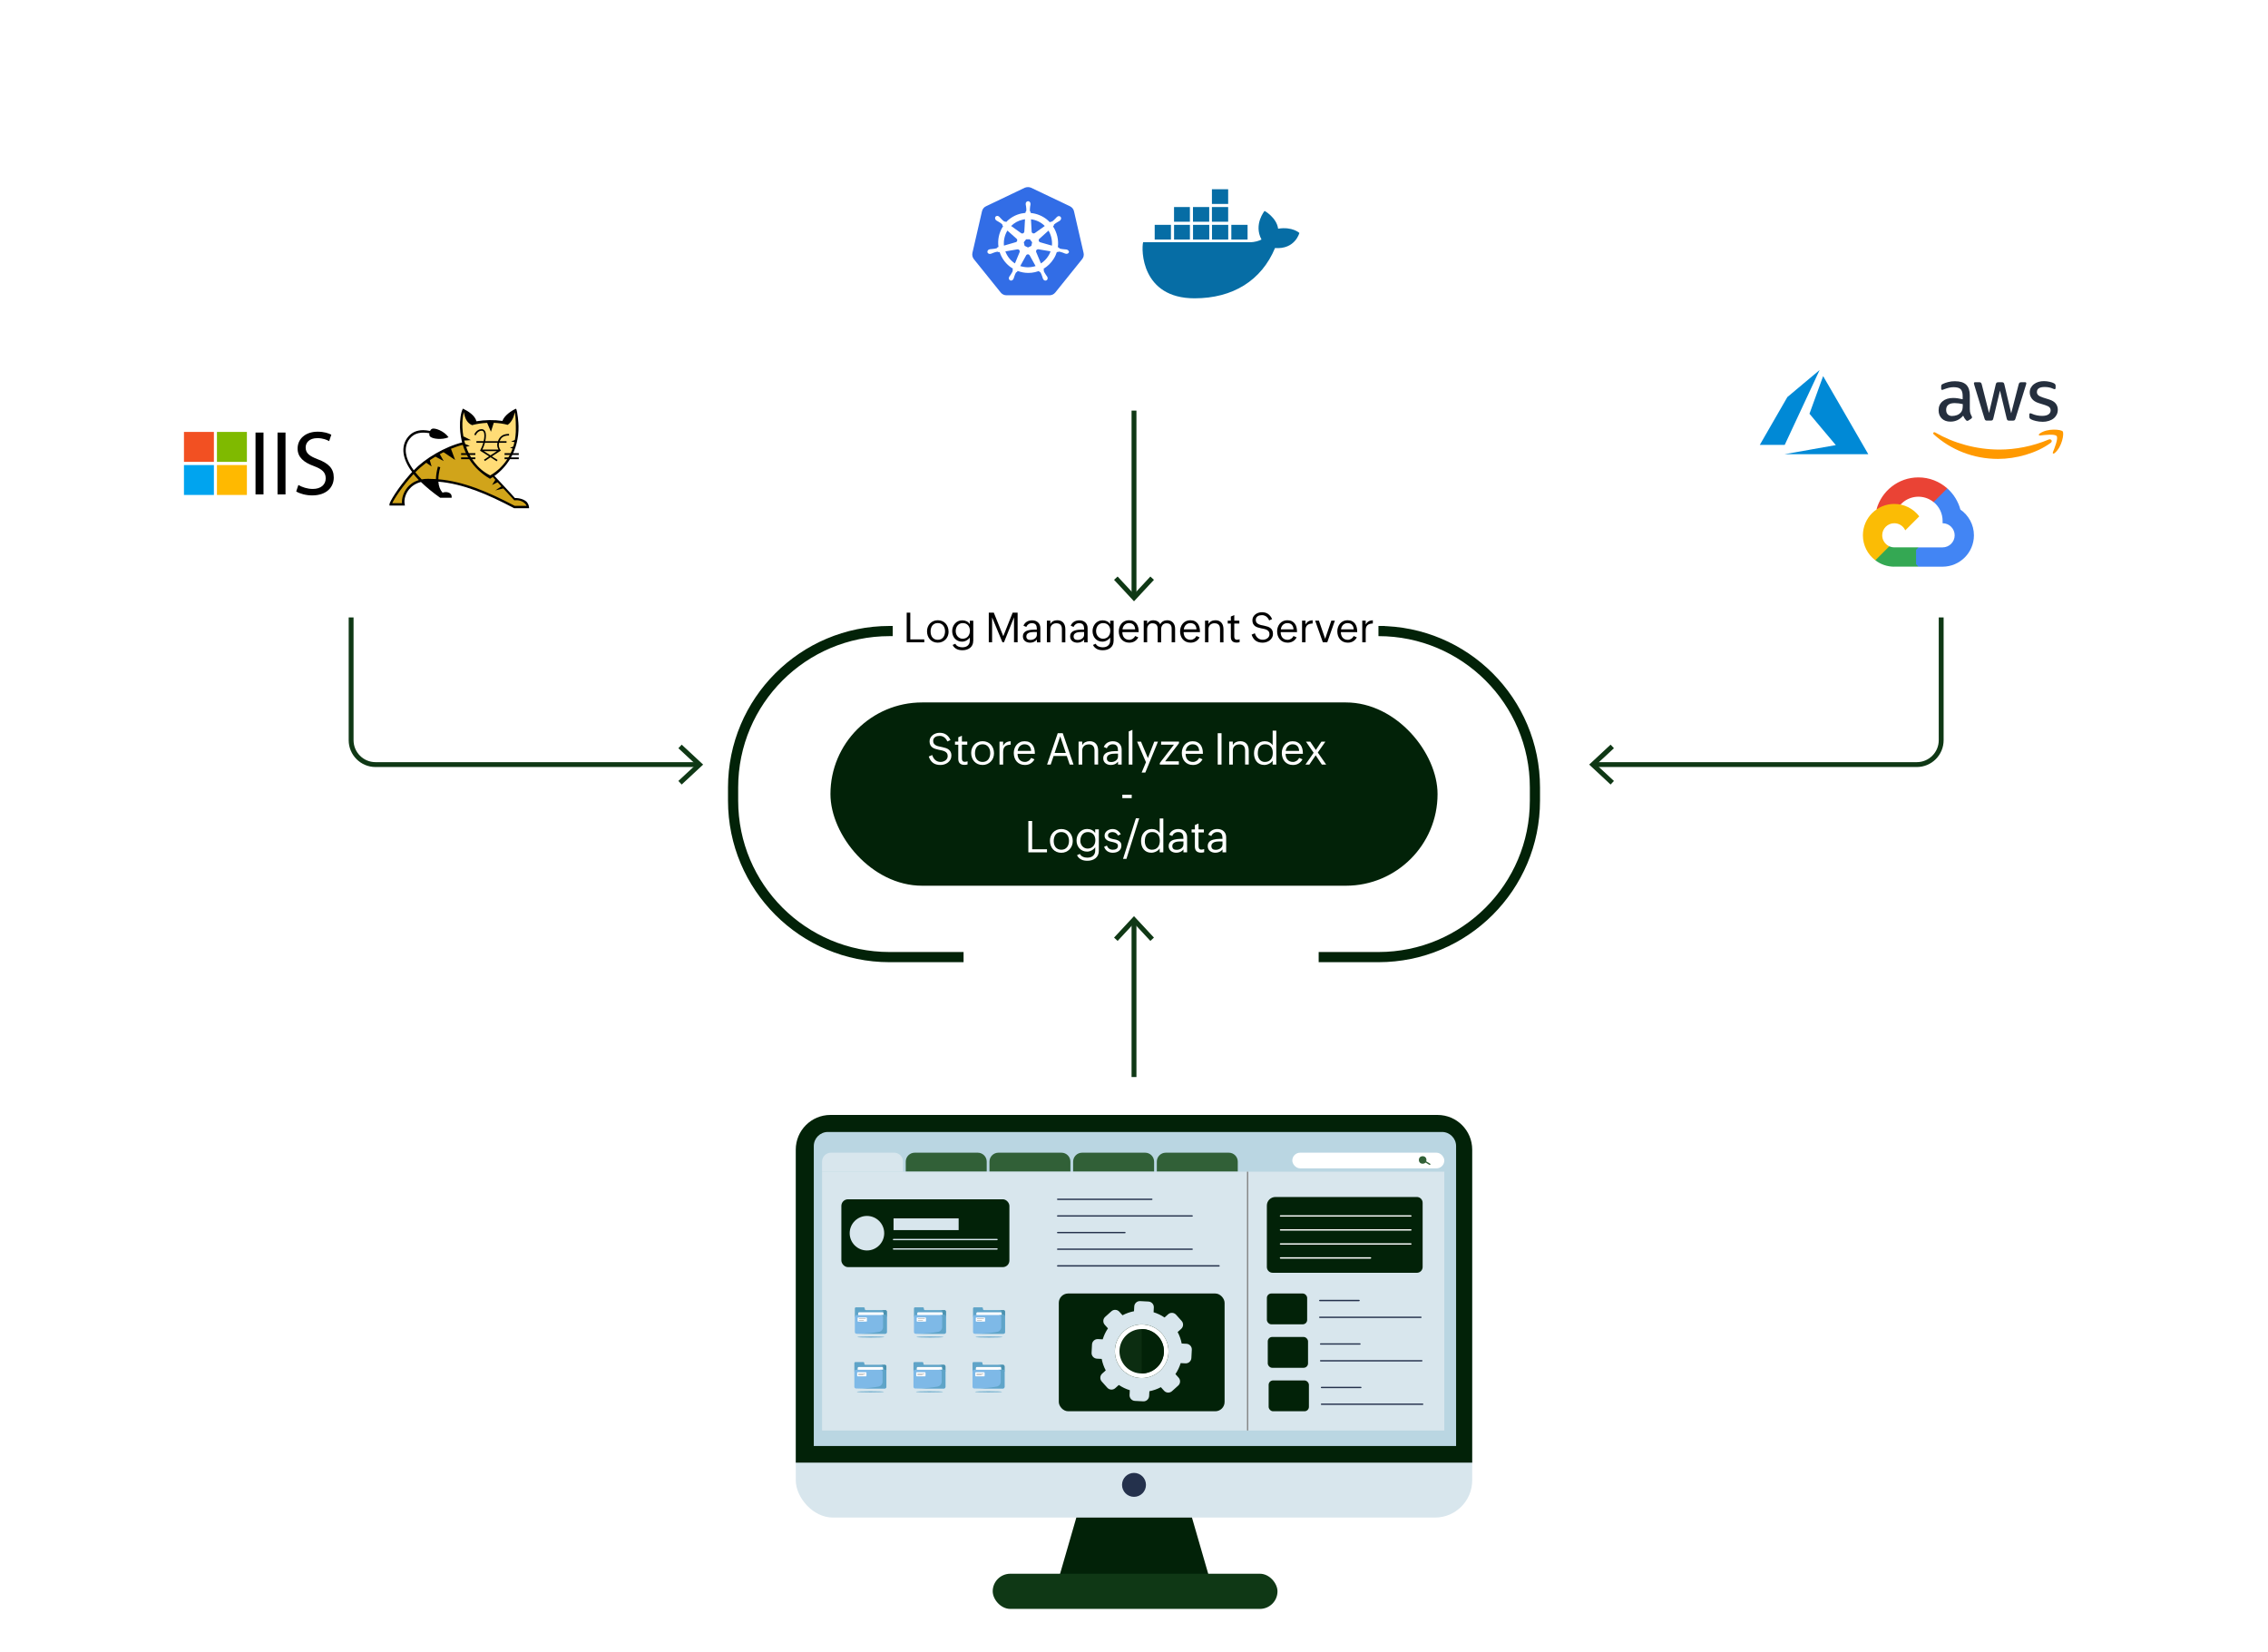 <?xml version="1.0" encoding="UTF-8"?><svg id="Layer_1" xmlns="http://www.w3.org/2000/svg" xmlns:xlink="http://www.w3.org/1999/xlink" viewBox="0 0 930.2 677.67"><defs><style>.cls-1{fill:#022208;}.cls-2{fill:#0089d6;}.cls-3{fill:#fbbc05;}.cls-4{fill:#ea4335;}.cls-5,.cls-6,.cls-7,.cls-8{fill:#fff;}.cls-9{fill:#ffdc76;}.cls-10{fill:#ffb900;}.cls-11{fill:#f25022;}.cls-12{fill:#7eb9e7;}.cls-13{fill:#00a4ef;}.cls-14{fill:#326de6;}.cls-15{fill:#bad6e2;}.cls-16{fill:#d1a41a;}.cls-17{fill:#d8e6ed;}.cls-18{fill:#252f3e;}.cls-19{fill:#24314c;}.cls-20{fill:#4285f4;}.cls-21{fill:#404040;}.cls-22{fill:#066da5;}.cls-23{fill:#0f3815;}.cls-24{fill:#34a853;}.cls-25{fill:#0c2d11;}.cls-26{fill:#7fba00;}.cls-27{fill:#316037;}.cls-28{fill:#4b92af;}.cls-29{fill:#5fa4c8;}.cls-30{stroke:#022208;stroke-width:4.17px;}.cls-30,.cls-31,.cls-32,.cls-33,.cls-34,.cls-35,.cls-36{fill:none;stroke-miterlimit:10;}.cls-31{stroke:#0f3815;stroke-width:2px;}.cls-32{stroke:#fff;}.cls-32,.cls-33,.cls-34,.cls-35,.cls-36{stroke-width:.55px;}.cls-32,.cls-34,.cls-35,.cls-36{stroke-linecap:round;}.cls-33{stroke:#878787;}.cls-6{filter:url(#drop-shadow-5);}.cls-7{filter:url(#drop-shadow-4);}.cls-8{filter:url(#drop-shadow-6);}.cls-37{fill:#f90;fill-rule:evenodd;}.cls-34{stroke:#d8e6ed;}.cls-35{stroke:#316037;}.cls-38{stroke:#066da5;stroke-width:6.03px;}.cls-36{stroke:#24314c;}</style><filter id="drop-shadow-4" filterUnits="userSpaceOnUse"><feOffset dx="0" dy="0"/><feGaussianBlur result="blur" stdDeviation="31.44"/><feFlood flood-color="#335cdc" flood-opacity=".2"/><feComposite in2="blur" operator="in"/><feComposite in="SourceGraphic"/></filter><filter id="drop-shadow-5" filterUnits="userSpaceOnUse"><feOffset dx="0" dy="0"/><feGaussianBlur result="blur-2" stdDeviation="31.44"/><feFlood flood-color="#335cdc" flood-opacity=".2"/><feComposite in2="blur-2" operator="in"/><feComposite in="SourceGraphic"/></filter><filter id="drop-shadow-6" filterUnits="userSpaceOnUse"><feOffset dx="0" dy="0"/><feGaussianBlur result="blur-3" stdDeviation="31.44"/><feFlood flood-color="#335cdc" flood-opacity=".2"/><feComposite in2="blur-3" operator="in"/><feComposite in="SourceGraphic"/></filter></defs><g><rect class="cls-1" x="340.6" y="288.1" width="249" height="75.17" rx="37.58" ry="37.58"/><path class="cls-30" d="m395.2,392.55h-30.35c-35.44,0-64.18-28.73-64.18-64.18v-5.37c0-35.44,28.73-64.18,64.18-64.18h1.29"/><path class="cls-30" d="m568.02,258.82h-2.66c35.44,0,64.18,28.73,64.18,64.18v5.37c0,35.44-28.73,64.18-64.18,64.18h-24.52"/><g><path d="m379.08,262.23v1.2h-7.21v-12.15h1.48v10.95h5.74Z"/><path d="m389.06,259.05c0,.64-.11,1.24-.33,1.8-.22.56-.53,1.04-.93,1.44-.4.4-.86.72-1.41.95-.54.23-1.13.34-1.77.34-.67,0-1.29-.12-1.83-.36s-1.01-.57-1.39-.98c-.38-.42-.67-.91-.88-1.48-.2-.57-.31-1.18-.31-1.84s.11-1.23.32-1.78.52-1.03.91-1.44c.39-.41.86-.73,1.4-.96.54-.23,1.14-.35,1.79-.35s1.28.12,1.83.36,1.01.57,1.39.99.68.91.88,1.48c.21.57.31,1.18.31,1.84Zm-7.38.02c0,.48.06.92.19,1.32.12.41.31.76.56,1.06.25.3.56.54.93.71.37.17.8.25,1.29.25s.94-.09,1.31-.28.68-.44.92-.76c.24-.32.42-.69.54-1.11.12-.42.18-.86.18-1.33s-.06-.88-.19-1.29c-.12-.41-.31-.77-.56-1.08-.25-.31-.56-.56-.93-.74-.37-.18-.79-.27-1.28-.27-.53,0-.98.09-1.35.28-.37.19-.68.44-.92.76-.24.32-.41.69-.53,1.12s-.17.87-.17,1.34Z"/><path d="m399.16,262.84c0,.66-.12,1.23-.36,1.71-.24.48-.56.88-.97,1.2-.41.32-.88.55-1.41.71s-1.09.23-1.69.23c-.42,0-.83-.04-1.23-.11s-.78-.19-1.12-.37-.67-.39-.95-.67c-.29-.27-.52-.61-.72-1.02l1.12-.49c.12.27.29.5.5.68.21.19.45.33.71.45.26.11.53.2.82.25.29.05.58.08.86.08.43,0,.83-.06,1.2-.17.37-.11.69-.28.96-.51.27-.23.48-.51.64-.85.15-.34.23-.74.23-1.2v-1.29c-.17.27-.38.5-.61.71-.24.2-.5.38-.78.53-.28.15-.57.26-.88.34-.3.08-.61.12-.91.12-.62,0-1.19-.11-1.68-.34-.5-.23-.92-.54-1.27-.93s-.62-.85-.81-1.38c-.19-.53-.28-1.08-.28-1.68s.1-1.16.3-1.7c.2-.53.49-1,.85-1.41.37-.41.8-.73,1.31-.96.51-.23,1.07-.35,1.69-.35.3,0,.61.03.91.1s.58.16.85.29c.27.13.51.29.74.49.23.2.42.43.59.7v-1.43h1.41v8.29Zm-7.18-3.96c0,.41.07.8.2,1.17.13.37.33.7.58.98s.55.51.89.68.73.26,1.15.26c.48,0,.91-.09,1.28-.26.37-.17.69-.4.94-.7.26-.29.45-.64.58-1.03.13-.4.2-.82.2-1.27s-.06-.86-.19-1.25c-.13-.38-.31-.71-.56-1-.25-.28-.55-.5-.92-.66s-.78-.24-1.25-.24-.89.09-1.26.27c-.36.18-.67.42-.91.72-.24.3-.43.66-.55,1.05-.12.4-.19.82-.19,1.27Z"/><path d="m406.9,253.2v10.23h-1.36v-12.15h2.06l3.89,9.64,3.84-9.64h2.04v12.15h-1.48v-10.23l-4.12,10.23h-.63l-4.25-10.23Z"/><path d="m425.26,262.32c-.33.43-.74.75-1.23.96-.49.21-1.01.31-1.54.31-.4,0-.78-.06-1.14-.17-.36-.11-.67-.27-.95-.49-.27-.22-.48-.49-.64-.81-.16-.33-.23-.71-.23-1.15,0-.47.09-.87.29-1.19.19-.32.44-.58.75-.78.31-.2.67-.36,1.08-.46.4-.11.82-.19,1.24-.23.42-.05.84-.07,1.26-.08s.79,0,1.11,0c0-.39-.03-.74-.08-1.07s-.15-.61-.3-.84c-.15-.23-.36-.42-.63-.54-.27-.13-.63-.19-1.08-.19-.25,0-.49.04-.72.11s-.45.18-.64.31c-.19.14-.37.3-.52.49-.15.19-.27.4-.34.64l-1.2-.52c.33-.74.8-1.29,1.42-1.65.62-.37,1.33-.55,2.14-.55.49,0,.94.07,1.35.22.41.15.77.36,1.07.63.3.27.54.61.71,1.01.17.4.25.85.25,1.36v5.83h-1.41v-1.12Zm-4.32-1.34c0,.27.04.5.12.69.08.19.19.35.34.46.15.12.32.21.53.26.21.05.44.08.69.08.31,0,.62-.05.94-.14.32-.09.6-.23.85-.41.25-.18.45-.4.61-.67.16-.27.24-.58.24-.93v-1.1h-1.22c-.3,0-.63.02-.98.05-.36.04-.69.12-1,.24-.31.12-.58.3-.79.53s-.32.54-.32.93Z"/><path d="m433.27,255.62c-.38,0-.71.06-1.02.17-.3.11-.56.28-.78.49s-.39.46-.51.76c-.12.3-.18.64-.18,1.01v5.39h-1.41v-8.89h1.41v1.41c.14-.28.31-.51.51-.71.2-.2.43-.36.68-.49s.52-.22.8-.28c.29-.06.57-.09.87-.09.56,0,1.05.09,1.47.28.42.19.76.44,1.03.77.27.33.47.72.6,1.17.13.45.2.94.2,1.47v5.37h-1.41v-5.47c0-.76-.19-1.34-.56-1.74-.37-.4-.94-.61-1.7-.61Z"/><path d="m444.64,262.32c-.33.43-.74.75-1.23.96-.49.21-1.01.31-1.54.31-.4,0-.78-.06-1.14-.17-.36-.11-.68-.27-.95-.49-.27-.22-.48-.49-.64-.81-.15-.33-.23-.71-.23-1.15,0-.47.1-.87.29-1.19.19-.32.44-.58.75-.78.31-.2.67-.36,1.08-.46.4-.11.82-.19,1.24-.23.42-.05.84-.07,1.26-.08s.79,0,1.11,0c0-.39-.02-.74-.07-1.07s-.15-.61-.3-.84c-.15-.23-.36-.42-.64-.54-.27-.13-.63-.19-1.08-.19-.25,0-.49.04-.72.11s-.45.18-.64.31c-.19.14-.37.3-.52.49s-.27.4-.34.64l-1.2-.52c.33-.74.8-1.29,1.42-1.65s1.33-.55,2.14-.55c.49,0,.94.07,1.35.22.41.15.77.36,1.07.63.3.27.54.61.71,1.01s.25.85.25,1.36v5.83h-1.41v-1.12Zm-4.32-1.34c0,.27.04.5.12.69.08.19.19.35.34.46.15.12.32.21.53.26.21.05.44.08.69.08.31,0,.62-.05.94-.14.32-.09.6-.23.85-.41.25-.18.45-.4.61-.67.16-.27.24-.58.24-.93v-1.1h-1.22c-.3,0-.63.02-.98.05-.36.04-.69.12-1,.24s-.58.3-.79.53c-.21.23-.32.54-.32.93Z"/><path d="m456.73,262.84c0,.66-.12,1.23-.36,1.71-.24.48-.56.88-.97,1.2-.41.32-.88.55-1.41.71s-1.09.23-1.69.23c-.42,0-.83-.04-1.23-.11s-.78-.19-1.12-.37-.67-.39-.95-.67c-.29-.27-.52-.61-.72-1.02l1.12-.49c.12.27.29.5.5.68.21.19.45.33.71.45.26.11.53.2.82.25.29.05.58.08.86.08.43,0,.83-.06,1.2-.17.37-.11.69-.28.96-.51.27-.23.48-.51.64-.85.15-.34.23-.74.23-1.2v-1.29c-.17.27-.38.5-.61.71-.24.2-.5.38-.78.53-.28.15-.57.26-.88.34-.3.08-.61.12-.91.12-.62,0-1.19-.11-1.68-.34-.5-.23-.92-.54-1.27-.93s-.62-.85-.81-1.38c-.19-.53-.28-1.08-.28-1.68s.1-1.16.3-1.7c.2-.53.49-1,.85-1.41.37-.41.8-.73,1.31-.96.51-.23,1.07-.35,1.69-.35.3,0,.61.03.91.1s.58.16.85.29c.27.13.51.29.74.49.23.2.42.43.59.7v-1.43h1.41v8.29Zm-7.18-3.96c0,.41.07.8.2,1.17.13.37.33.7.58.98s.55.51.89.68.73.26,1.15.26c.48,0,.91-.09,1.28-.26.37-.17.69-.4.94-.7.26-.29.45-.64.58-1.03.13-.4.2-.82.2-1.27s-.06-.86-.19-1.25c-.13-.38-.31-.71-.56-1-.25-.28-.55-.5-.92-.66s-.78-.24-1.25-.24-.89.09-1.26.27c-.36.18-.67.42-.91.72-.24.3-.43.66-.55,1.05-.12.4-.19.82-.19,1.27Z"/><path d="m466.87,261.41c-.82,1.45-2.06,2.17-3.71,2.17-.68,0-1.29-.12-1.82-.36-.53-.24-.98-.57-1.35-.98s-.65-.91-.84-1.47c-.19-.57-.29-1.17-.29-1.82s.1-1.2.29-1.75c.19-.55.47-1.03.83-1.45.36-.42.79-.75,1.31-.99.51-.25,1.1-.37,1.74-.37.73,0,1.35.13,1.86.38.51.25.92.6,1.24,1.03s.54.94.68,1.51c.14.58.21,1.2.21,1.86v.1h-6.7c0,.45.06.86.18,1.25.12.38.3.71.54,1,.24.28.54.5.89.66.36.16.77.24,1.25.24.26,0,.51-.04.75-.12.24-.08.46-.19.67-.32.21-.14.39-.3.56-.49.17-.19.31-.4.42-.63l1.29.56Zm-3.84-5.84c-.38,0-.73.07-1.03.2-.31.14-.57.32-.8.55-.23.23-.41.5-.55.82-.14.31-.23.64-.27.99h5.2c-.02-.4-.08-.76-.2-1.07-.11-.32-.28-.58-.49-.81s-.47-.39-.78-.51c-.31-.12-.67-.18-1.08-.18Z"/><path d="m472.68,255.62c-.35,0-.66.06-.93.19-.27.13-.5.3-.68.51s-.32.47-.42.76-.15.59-.15.92v5.44h-1.41v-8.89h1.41v1.36c.24-.51.57-.9,1-1.15.43-.25.92-.37,1.49-.37.29,0,.58.03.87.1.29.07.57.17.82.31.25.14.48.31.69.52.21.21.36.46.47.74.29-.56.68-.98,1.19-1.25.51-.28,1.07-.42,1.68-.42.53,0,.99.09,1.4.27.41.18.75.42,1.02.74.27.32.48.69.62,1.12.14.43.21.9.21,1.41v5.51h-1.41v-5.61c0-.72-.18-1.27-.53-1.64-.35-.38-.89-.56-1.61-.56-.34,0-.65.06-.92.19-.27.12-.5.29-.68.51-.19.22-.33.47-.43.76s-.15.6-.15.93v5.44h-1.41v-5.61c0-.72-.18-1.27-.53-1.64-.35-.38-.89-.56-1.61-.56Z"/><path d="m492.01,261.41c-.82,1.45-2.06,2.17-3.71,2.17-.68,0-1.29-.12-1.82-.36-.53-.24-.98-.57-1.35-.98-.37-.42-.65-.91-.84-1.47-.19-.57-.29-1.17-.29-1.82s.1-1.2.29-1.75c.19-.55.47-1.03.83-1.45.36-.42.79-.75,1.31-.99.51-.25,1.1-.37,1.74-.37.73,0,1.35.13,1.86.38.51.25.92.6,1.24,1.03s.54.94.68,1.51c.14.58.21,1.2.21,1.86v.1h-6.7c0,.45.06.86.18,1.25s.3.71.54,1c.24.28.54.5.89.66.36.16.77.24,1.25.24.26,0,.51-.04.75-.12.24-.08.46-.19.67-.32.21-.14.39-.3.56-.49.17-.19.31-.4.42-.63l1.29.56Zm-3.84-5.84c-.38,0-.73.07-1.03.2-.31.14-.57.32-.8.55-.23.23-.41.5-.55.82-.14.31-.23.64-.27.99h5.21c-.02-.4-.08-.76-.2-1.07s-.28-.58-.49-.81c-.21-.22-.47-.39-.79-.51-.31-.12-.67-.18-1.08-.18Z"/><path d="m498.13,255.62c-.38,0-.71.06-1.02.17-.3.11-.56.28-.78.49s-.39.46-.51.76c-.12.3-.18.64-.18,1.01v5.39h-1.41v-8.89h1.41v1.41c.14-.28.31-.51.51-.71.2-.2.43-.36.68-.49s.52-.22.8-.28c.29-.06.57-.09.87-.09.56,0,1.05.09,1.47.28.42.19.76.44,1.03.77.27.33.47.72.6,1.17.13.45.2.94.2,1.47v5.37h-1.41v-5.47c0-.76-.19-1.34-.56-1.74-.37-.4-.94-.61-1.7-.61Z"/><path d="m508.41,263.37c-.4.12-.8.18-1.2.18-.78,0-1.38-.19-1.78-.58-.41-.39-.61-.97-.61-1.76v-5.48h-1.28v-1.19h1.28v-1.67l1.41-.61v2.28h2.08v1.19h-2.08v5.34c0,.19.02.37.05.53.04.16.1.29.18.41.09.11.2.2.34.27.14.06.32.1.53.1.36,0,.72-.06,1.09-.19v1.2Z"/><path d="m522.1,260c0,.56-.12,1.06-.37,1.5s-.57.82-.96,1.13-.85.55-1.35.71c-.5.16-1.01.25-1.52.25-.59,0-1.13-.06-1.6-.2-.48-.13-.9-.33-1.28-.6-.38-.27-.7-.61-.98-1.02-.27-.41-.51-.9-.7-1.47l1.33-.57c.12.38.27.73.46,1.05.19.33.42.61.69.85.27.24.58.42.93.56.35.14.73.2,1.15.2.34,0,.67-.05,1-.15.33-.1.63-.24.89-.44.27-.19.48-.43.64-.72.16-.29.24-.62.24-.99,0-.45-.1-.82-.3-1.09-.2-.27-.46-.49-.79-.66-.33-.17-.7-.3-1.12-.39-.42-.09-.85-.18-1.29-.27-.44-.09-.87-.21-1.29-.34-.42-.13-.79-.31-1.12-.55s-.59-.55-.79-.93c-.2-.38-.3-.86-.3-1.45,0-.53.12-.99.34-1.4.23-.41.53-.75.9-1.04.37-.29.79-.5,1.25-.65.47-.15.94-.22,1.42-.22,1.01,0,1.85.24,2.54.73.69.48,1.23,1.18,1.64,2.08l-1.22.55c-.13-.32-.3-.61-.49-.88-.19-.26-.42-.49-.66-.68s-.52-.34-.83-.44c-.3-.11-.63-.16-.98-.16-.31,0-.62.03-.92.1-.3.07-.58.18-.81.34-.24.16-.43.36-.58.61-.15.25-.22.55-.22.91,0,.45.1.81.31,1.08.2.27.47.48.8.65.33.17.71.29,1.13.39.42.09.85.18,1.29.27.49.1.94.22,1.37.37.43.15.8.34,1.12.59s.57.56.75.94c.19.38.28.85.28,1.42Z"/><path d="m531.81,261.41c-.82,1.45-2.06,2.17-3.71,2.17-.68,0-1.29-.12-1.82-.36-.53-.24-.98-.57-1.35-.98s-.65-.91-.84-1.47c-.19-.57-.29-1.17-.29-1.82s.1-1.2.29-1.75c.19-.55.47-1.03.83-1.45.36-.42.79-.75,1.31-.99.51-.25,1.1-.37,1.74-.37.73,0,1.35.13,1.86.38.51.25.92.6,1.24,1.03s.54.94.68,1.51c.14.58.21,1.2.21,1.86v.1h-6.7c0,.45.06.86.18,1.25.12.38.3.71.54,1,.24.28.54.5.89.66.36.16.77.24,1.25.24.26,0,.51-.04.75-.12.24-.08.46-.19.67-.32.21-.14.39-.3.56-.49.17-.19.31-.4.42-.63l1.29.56Zm-3.84-5.84c-.38,0-.73.07-1.03.2-.31.14-.57.32-.8.55-.23.23-.41.5-.55.82-.14.31-.23.64-.27.99h5.2c-.02-.4-.08-.76-.2-1.07-.11-.32-.28-.58-.49-.81s-.47-.39-.78-.51c-.31-.12-.67-.18-1.08-.18Z"/><path d="m538.37,255.72c-.51.02-.95.09-1.32.2-.37.11-.67.28-.91.51-.24.22-.41.51-.53.86-.11.35-.17.77-.17,1.27v4.88h-1.41v-8.89h1.41v1.59c.33-.6.73-1.03,1.2-1.3.47-.27,1.05-.42,1.73-.45v1.33Z"/><path d="m547.49,254.55l-3.13,8.89h-1.8l-3.16-8.89h1.54l2.56,7.46,2.53-7.46h1.46Z"/><path d="m556.5,261.41c-.82,1.45-2.06,2.17-3.71,2.17-.68,0-1.29-.12-1.82-.36-.53-.24-.98-.57-1.35-.98s-.65-.91-.84-1.47c-.19-.57-.29-1.17-.29-1.82s.1-1.2.29-1.75c.19-.55.47-1.03.83-1.45.36-.42.79-.75,1.31-.99.52-.25,1.1-.37,1.74-.37.73,0,1.35.13,1.86.38.51.25.92.6,1.24,1.03s.54.94.68,1.51c.14.58.21,1.2.21,1.86v.1h-6.7c0,.45.06.86.18,1.25s.3.71.54,1c.24.28.54.5.89.66.36.16.77.24,1.25.24.26,0,.51-.04.75-.12.24-.08.46-.19.67-.32.21-.14.39-.3.56-.49.17-.19.31-.4.42-.63l1.29.56Zm-3.84-5.84c-.38,0-.73.07-1.03.2-.31.14-.57.32-.8.55s-.41.5-.55.82c-.14.31-.23.64-.27.99h5.2c-.02-.4-.08-.76-.2-1.07s-.28-.58-.49-.81-.47-.39-.79-.51c-.31-.12-.67-.18-1.08-.18Z"/><path d="m563.06,255.72c-.51.02-.95.09-1.32.2-.37.11-.67.28-.91.51-.24.22-.41.51-.53.86-.11.35-.17.77-.17,1.27v4.88h-1.41v-8.89h1.41v1.59c.33-.6.72-1.03,1.2-1.3.47-.27,1.04-.42,1.73-.45v1.33Z"/></g><g><g><rect class="cls-17" x="326.38" y="457.28" width="277.43" height="165.14" rx="15.28" ry="15.28"/><path class="cls-1" d="m603.81,599.9h-277.43v-128.41c0-7.84,6.36-14.2,14.2-14.2h249.03c7.84,0,14.2,6.36,14.2,14.2v128.41Z"/><path class="cls-15" d="m339.56,464.27h251.86c3.19,0,5.78,2.59,5.78,5.78v123.03h-263.43v-123.03c0-3.19,2.59-5.78,5.78-5.78Z"/><polygon class="cls-1" points="496.06 647.27 434.26 647.27 441.45 622.42 488.87 622.42 496.06 647.27"/><rect class="cls-23" x="407.15" y="645.46" width="116.8" height="14.42" rx="7.21" ry="7.21"/></g><circle class="cls-19" cx="465.1" cy="609.01" r="4.91"/><path class="cls-17" d="m340.84,472.77h25.86c2.03,0,3.67,1.65,3.67,3.67v4.12h-33.21v-4.12c0-2.03,1.65-3.67,3.67-3.67Z"/><path class="cls-27" d="m404.7,480.56h-33.21v-4.12c0-2.03,1.64-3.67,3.67-3.67h25.86c2.03,0,3.67,1.64,3.67,3.67v4.12Z"/><path class="cls-27" d="m439.03,480.56h-33.21v-4.12c0-2.03,1.64-3.67,3.67-3.67h25.86c2.03,0,3.67,1.64,3.67,3.67v4.12Z"/><path class="cls-27" d="m473.35,480.56h-33.21v-4.12c0-2.03,1.64-3.67,3.67-3.67h25.86c2.03,0,3.67,1.64,3.67,3.67v4.12Z"/><path class="cls-27" d="m507.67,480.56h-33.21v-4.12c0-2.03,1.64-3.67,3.67-3.67h25.86c2.03,0,3.67,1.64,3.67,3.67v4.12Z"/><rect class="cls-17" x="337.17" y="480.56" width="255.2" height="106.16"/><rect class="cls-5" x="530.03" y="472.77" width="62.34" height="6.42" rx="3.21" ry="3.21"/><circle class="cls-27" cx="583.49" cy="475.75" r="1.55"/><line class="cls-35" x1="583.99" y1="476.07" x2="586.4" y2="477.51"/><line class="cls-33" x1="511.7" y1="480.56" x2="511.7" y2="586.72"/><path class="cls-1" d="m581.12,522.02h-59.16c-1.31,0-2.37-1.06-2.37-2.37v-25.19c0-1.95,1.58-3.52,3.52-3.52h58c1.31,0,2.37,1.06,2.37,2.37v26.35c0,1.31-1.06,2.37-2.37,2.37Z"/><line class="cls-32" x1="525.19" y1="498.71" x2="578.65" y2="498.71"/><line class="cls-32" x1="525.19" y1="504.45" x2="578.65" y2="504.45"/><line class="cls-32" x1="525.19" y1="510.19" x2="578.65" y2="510.19"/><line class="cls-32" x1="525.19" y1="515.94" x2="562.11" y2="515.94"/><g><rect class="cls-1" x="519.6" y="530.52" width="16.52" height="12.64" rx="1.81" ry="1.81"/><line class="cls-36" x1="541.29" y1="533.4" x2="557.4" y2="533.4"/><line class="cls-36" x1="541.29" y1="540.28" x2="582.77" y2="540.28"/></g><g><rect class="cls-1" x="519.96" y="548.35" width="16.52" height="12.64" rx="1.81" ry="1.81"/><line class="cls-36" x1="541.65" y1="551.23" x2="557.76" y2="551.23"/><line class="cls-36" x1="541.65" y1="558.11" x2="583.13" y2="558.11"/></g><g><rect class="cls-1" x="520.32" y="566.18" width="16.52" height="12.64" rx="1.81" ry="1.81"/><line class="cls-36" x1="542.01" y1="569.06" x2="558.12" y2="569.06"/><line class="cls-36" x1="542.01" y1="575.94" x2="583.49" y2="575.94"/></g><rect class="cls-1" x="345.08" y="491.88" width="68.92" height="27.82" rx="2.71" ry="2.71"/><circle class="cls-17" cx="355.57" cy="505.79" r="7.08"/><rect class="cls-17" x="366.48" y="499.71" width="26.7" height="4.81"/><line class="cls-34" x1="366.48" y1="508.38" x2="408.91" y2="508.38"/><line class="cls-34" x1="366.48" y1="512.25" x2="408.91" y2="512.25"/><rect class="cls-1" x="434.26" y="530.52" width="68" height="48.3" rx="3.83" ry="3.83"/><path class="cls-17" d="m455.82,537.82l-2.54,2.28c-.95.85-1.02,2.32-.17,3.26l1.31,1.46c-.95,1.4-1.67,2.92-2.15,4.5l-1.96-.1c-1.27-.07-2.36.92-2.43,2.19l-.18,3.41c-.07,1.27.92,2.36,2.19,2.43l1.96.1c.31,1.62.86,3.21,1.66,4.71l-1.46,1.31c-.95.85-1.02,2.32-.17,3.26l2.28,2.54c.85.95,2.32,1.02,3.26.17l1.46-1.31c1.4.95,2.92,1.67,4.5,2.15l-.1,1.96c-.07,1.27.92,2.36,2.19,2.43l3.41.18c1.27.07,2.36-.92,2.43-2.19l.1-1.96c1.62-.31,3.21-.86,4.71-1.66l1.31,1.46c.85.95,2.32,1.02,3.26.17l2.54-2.28c.95-.85,1.02-2.32.17-3.26l-1.31-1.46c.95-1.4,1.67-2.92,2.15-4.5l1.96.1c1.27.07,2.36-.92,2.43-2.19l.18-3.41c.07-1.27-.92-2.36-2.19-2.43l-1.96-.1c-.31-1.62-.86-3.21-1.66-4.71l1.46-1.31c.95-.85,1.02-2.32.17-3.26l-2.28-2.54c-.85-.95-2.32-1.02-3.26-.17l-1.46,1.31c-1.4-.95-2.92-1.67-4.5-2.15l.1-1.96c.07-1.27-.92-2.36-2.19-2.43l-3.41-.18c-1.27-.07-2.36.92-2.43,2.19l-.1,1.96c-1.62.31-3.21.86-4.71,1.66l-1.31-1.46c-.85-.95-2.32-1.02-3.26-.17Zm5.08,8.21c4.52-4.06,11.48-3.7,15.54.82,4.06,4.52,3.7,11.48-.82,15.54-4.52,4.06-11.48,3.7-15.54-.82-4.06-4.52-3.7-11.48.82-15.54Z"/><circle class="cls-5" cx="468.26" cy="554.21" r="10.99"/><circle class="cls-25" cx="468.26" cy="554.21" r="9.11"/><path class="cls-1" d="m474.7,560.65c3.56-3.56,3.56-9.32,0-12.88-1.78-1.78-4.11-2.67-6.44-2.67v18.21c2.33,0,4.66-.89,6.44-2.67Z"/><line class="cls-36" x1="433.8" y1="491.88" x2="472.4" y2="491.88"/><line class="cls-36" x1="433.8" y1="498.71" x2="488.94" y2="498.71"/><line class="cls-36" x1="433.8" y1="505.54" x2="461.37" y2="505.54"/><line class="cls-36" x1="433.8" y1="512.36" x2="488.94" y2="512.36"/><line class="cls-36" x1="433.8" y1="519.19" x2="499.97" y2="519.19"/><g><ellipse class="cls-29" cx="357.17" cy="548.38" rx="5.59" ry=".21"/><path class="cls-29" d="m350.61,540.03v-3.39c0-.25.2-.45.45-.45h3.17c.25,0,.45.2.45.45v.23c0,.25.2.45.45.45h7.92c.37,0,.68.3.68.68v2.04h-13.12Z"/><path class="cls-28" d="m363.73,537.99v2.04h-1.33v-1.89c0-.38-.29-.7-.67-.74-.25-.03-.59-.06-1.03-.08h2.35c.37,0,.68.3.68.68Z"/><path class="cls-5" d="m351.97,539.76v-1.09c0-.25.2-.45.45-.45h9.5c.25,0,.45.2.45.45v1.09h-10.41Z"/><rect class="cls-12" x="350.61" y="539.35" width="13.12" height="7.69" rx=".68" ry=".68"/><rect class="cls-5" x="351.75" y="540.37" width="3.81" height="1.68" rx=".19" ry=".19"/><path class="cls-21" d="m355.06,541.01h-2.78s-.05-.02-.05-.05.02-.05.05-.05h2.78s.05.02.05.05-.02.05-.05.05Z"/><path class="cls-21" d="m354.28,541.57h-2s-.05-.02-.05-.05.02-.05.05-.05h2s.05.02.05.05-.02.05-.05.05Z"/><path class="cls-29" d="m363.73,540.03v6.34c0,.37-.3.68-.68.68h-11.77c4.13,0,7.38-.46,9.22-.79.97-.18,1.67-1.02,1.67-2.01v-4.08c0-.34-.24-.64-.58-.72-.14-.03-.3-.06-.49-.09h1.94c.37,0,.68.3.68.68Z"/></g><g><ellipse class="cls-29" cx="381.41" cy="548.38" rx="5.59" ry=".21"/><path class="cls-29" d="m374.85,540.03v-3.39c0-.25.2-.45.45-.45h3.17c.25,0,.45.2.45.45v.23c0,.25.2.45.45.45h7.92c.37,0,.68.3.68.68v2.04h-13.12Z"/><path class="cls-28" d="m387.97,537.99v2.04h-1.33v-1.89c0-.38-.29-.7-.67-.74-.25-.03-.59-.06-1.03-.08h2.35c.37,0,.68.3.68.68Z"/><path class="cls-5" d="m376.2,539.76v-1.09c0-.25.2-.45.45-.45h9.5c.25,0,.45.2.45.45v1.09h-10.41Z"/><rect class="cls-12" x="374.85" y="539.35" width="13.12" height="7.69" rx=".68" ry=".68"/><rect class="cls-5" x="375.98" y="540.37" width="3.81" height="1.68" rx=".19" ry=".19"/><path class="cls-21" d="m379.3,541.01h-2.78s-.05-.02-.05-.05.02-.05.05-.05h2.78s.05.02.05.05-.02.05-.05.05Z"/><path class="cls-21" d="m378.52,541.57h-2s-.05-.02-.05-.05.02-.05.05-.05h2s.05.02.05.05-.02.05-.05.05Z"/><path class="cls-29" d="m387.97,540.03v6.34c0,.37-.3.68-.68.68h-11.77c4.13,0,7.38-.46,9.22-.79.97-.18,1.67-1.02,1.67-2.01v-4.08c0-.34-.24-.64-.58-.72-.14-.03-.3-.06-.49-.09h1.94c.37,0,.68.3.68.68Z"/></g><g><ellipse class="cls-29" cx="405.64" cy="548.38" rx="5.59" ry=".21"/><path class="cls-29" d="m399.08,540.03v-3.39c0-.25.2-.45.45-.45h3.17c.25,0,.45.2.45.45v.23c0,.25.2.45.45.45h7.92c.37,0,.68.3.68.68v2.04h-13.12Z"/><path class="cls-28" d="m412.21,537.99v2.04h-1.33v-1.89c0-.38-.29-.7-.67-.74-.25-.03-.59-.06-1.03-.08h2.35c.37,0,.68.3.68.68Z"/><path class="cls-5" d="m400.44,539.76v-1.09c0-.25.2-.45.45-.45h9.5c.25,0,.45.2.45.45v1.09h-10.41Z"/><rect class="cls-12" x="399.08" y="539.35" width="13.12" height="7.69" rx=".68" ry=".68"/><rect class="cls-5" x="400.22" y="540.37" width="3.81" height="1.68" rx=".19" ry=".19"/><path class="cls-21" d="m403.53,541.01h-2.78s-.05-.02-.05-.05.02-.05.05-.05h2.78s.05.02.05.05-.02.05-.05.05Z"/><path class="cls-21" d="m402.75,541.57h-2s-.05-.02-.05-.05.02-.05.05-.05h2s.05.02.05.05-.02.05-.05.05Z"/><path class="cls-29" d="m412.21,540.03v6.34c0,.37-.3.68-.68.68h-11.77c4.13,0,7.38-.46,9.22-.79.97-.18,1.67-1.02,1.67-2.01v-4.08c0-.34-.24-.64-.58-.72-.14-.03-.3-.06-.49-.09h1.94c.37,0,.68.3.68.68Z"/></g><g><ellipse class="cls-29" cx="356.97" cy="570.83" rx="5.59" ry=".21"/><path class="cls-29" d="m350.41,562.47v-3.39c0-.25.2-.45.45-.45h3.17c.25,0,.45.2.45.45v.23c0,.25.2.45.45.45h7.92c.37,0,.68.3.68.68v2.04h-13.12Z"/><path class="cls-28" d="m363.54,560.44v2.04h-1.33v-1.89c0-.38-.29-.7-.67-.74-.25-.03-.59-.06-1.03-.08h2.35c.37,0,.68.3.68.68Z"/><path class="cls-5" d="m351.77,562.21v-1.09c0-.25.2-.45.45-.45h9.5c.25,0,.45.2.45.45v1.09h-10.41Z"/><rect class="cls-12" x="350.41" y="561.8" width="13.12" height="7.69" rx=".68" ry=".68"/><rect class="cls-5" x="351.55" y="562.81" width="3.81" height="1.68" rx=".19" ry=".19"/><path class="cls-21" d="m354.86,563.45h-2.78s-.05-.02-.05-.05.02-.05.05-.05h2.78s.05.02.05.05-.02.05-.05.05Z"/><path class="cls-21" d="m354.08,564.02h-2s-.05-.02-.05-.05.02-.05.05-.05h2s.05.02.05.05-.02.05-.05.05Z"/><path class="cls-29" d="m363.54,562.47v6.34c0,.37-.3.68-.68.68h-11.77c4.13,0,7.38-.46,9.22-.79.97-.18,1.67-1.02,1.67-2.01v-4.08c0-.34-.24-.64-.58-.72-.14-.03-.3-.06-.49-.09h1.94c.37,0,.68.3.68.68Z"/></g><g><ellipse class="cls-29" cx="381.21" cy="570.83" rx="5.59" ry=".21"/><path class="cls-29" d="m374.65,562.47v-3.39c0-.25.2-.45.45-.45h3.17c.25,0,.45.2.45.45v.23c0,.25.2.45.45.45h7.92c.37,0,.68.3.68.68v2.04h-13.12Z"/><path class="cls-28" d="m387.77,560.44v2.04h-1.33v-1.89c0-.38-.29-.7-.67-.74-.25-.03-.59-.06-1.03-.08h2.35c.37,0,.68.3.68.68Z"/><path class="cls-5" d="m376,562.21v-1.09c0-.25.2-.45.45-.45h9.5c.25,0,.45.2.45.45v1.09h-10.41Z"/><rect class="cls-12" x="374.65" y="561.8" width="13.12" height="7.69" rx=".68" ry=".68"/><rect class="cls-5" x="375.78" y="562.81" width="3.81" height="1.68" rx=".19" ry=".19"/><path class="cls-21" d="m379.1,563.45h-2.78s-.05-.02-.05-.05.02-.05.05-.05h2.78s.05.02.05.05-.02.05-.05.05Z"/><path class="cls-21" d="m378.32,564.02h-2s-.05-.02-.05-.05.02-.05.05-.05h2s.05.02.05.05-.02.05-.05.05Z"/><path class="cls-29" d="m387.77,562.47v6.34c0,.37-.3.68-.68.68h-11.77c4.13,0,7.38-.46,9.22-.79.97-.18,1.67-1.02,1.67-2.01v-4.08c0-.34-.24-.64-.58-.72-.14-.03-.3-.06-.49-.09h1.94c.37,0,.68.3.68.68Z"/></g><g><ellipse class="cls-29" cx="405.44" cy="570.83" rx="5.59" ry=".21"/><path class="cls-29" d="m398.88,562.47v-3.39c0-.25.2-.45.45-.45h3.17c.25,0,.45.2.45.45v.23c0,.25.2.45.45.45h7.92c.37,0,.68.3.68.68v2.04h-13.12Z"/><path class="cls-28" d="m412.01,560.44v2.04h-1.33v-1.89c0-.38-.29-.7-.67-.74-.25-.03-.59-.06-1.03-.08h2.35c.37,0,.68.3.68.68Z"/><path class="cls-5" d="m400.24,562.21v-1.09c0-.25.2-.45.45-.45h9.5c.25,0,.45.2.45.45v1.09h-10.41Z"/><rect class="cls-12" x="398.88" y="561.8" width="13.12" height="7.69" rx=".68" ry=".68"/><rect class="cls-5" x="400.02" y="562.81" width="3.81" height="1.68" rx=".19" ry=".19"/><path class="cls-21" d="m403.33,563.45h-2.78s-.05-.02-.05-.05.02-.05.05-.05h2.78s.05.02.05.05-.02.05-.05.05Z"/><path class="cls-21" d="m402.55,564.02h-2s-.05-.02-.05-.05.02-.05.05-.05h2s.05.02.05.05-.02.05-.05.05Z"/><path class="cls-29" d="m412.01,562.47v6.34c0,.37-.3.68-.68.68h-11.77c4.13,0,7.38-.46,9.22-.79.97-.18,1.67-1.02,1.67-2.01v-4.08c0-.34-.24-.64-.58-.72-.14-.03-.3-.06-.49-.09h1.94c.37,0,.68.3.68.68Z"/></g></g><g><line class="cls-31" x1="465.1" y1="168.41" x2="465.1" y2="244.45"/><polygon class="cls-23" points="456.92 237.82 458.38 236.46 465.1 243.68 471.81 236.46 473.28 237.82 465.1 246.62 456.92 237.82"/></g><g><line class="cls-31" x1="465.1" y1="441.74" x2="465.1" y2="377.92"/><polygon class="cls-23" points="473.28 384.55 471.81 385.91 465.1 378.69 458.39 385.91 456.92 384.55 465.1 375.75 473.28 384.55"/></g></g><g><g><rect class="cls-7" x="60.44" y="133.65" width="167.13" height="113.15" rx="12.87" ry="12.87"/><g><path d="m104.8,177.41v25.38h3.27v-25.38h-3.27Zm9.03,0v25.38h3.27v-25.38h-3.27Zm7.66,24.15c1.35.89,4.01,1.63,6.51,1.63,5.97,0,8.89-3.39,8.89-7.34,0-3.73-2.18-5.85-6.51-7.46-3.53-1.35-5.02-2.52-5.02-4.88,0-1.77,1.29-3.81,4.82-3.81,2.3,0,4.01.75,4.82,1.23l.89-2.64c-1.15-.6-2.98-1.23-5.62-1.23-4.96,0-8.21,2.92-8.21,6.91,0,3.59,2.58,5.71,6.71,7.2,3.47,1.29,4.82,2.64,4.82,5.02,0,2.58-1.98,4.35-5.3,4.35-2.24,0-4.42-.75-5.91-1.63l-.89,2.64Z"/><g><path class="cls-11" d="m75.45,177.15h12.28v12.28h-12.28v-12.28Z"/><path class="cls-26" d="m88.98,177.15h12.28v12.28h-12.28v-12.28h0Z"/><path class="cls-13" d="m75.45,190.74h12.28v12.26h-12.28v-12.26Z"/><path class="cls-10" d="m88.98,190.74h12.28v12.26h-12.28v-12.26h0Z"/></g></g><g><path class="cls-16" d="m211.15,204.81l-9.21-9.8-1.06.7c-5.1-3.01-8.92-7.35-10.88-13.85-6.97,1.72-15.1,6.12-20.34,12.07,0,0,0,0,0,0-5.2,5.63-8.55,10.93-9.44,12.86l5.08.03c-.2-2.28.4-4.18,1.95-6.29,7.02-9.59,33.39,1.46,43.81,7.44l5.55-.05s-.83-3.65-5.45-3.11h0Z"/><path class="cls-9" d="m201.08,195.71c-10.72-5.35-13.62-18.39-11-27.35,0,0,1.99.92,3.89,5.4,4.34-1.25,9.41-1.36,13.82-.15,0,0,.54-3.5,3.75-5.16.49,2.08,3.7,18.59-10.46,27.25Z"/><path d="m181.76,185.36l3.12-1.52,1.78,4.81-4.9-3.3h0Zm-3.5,1.76l1.94-1.16,1.78,3.14-3.72-1.98Zm-3.77,2.43l1.69-1.11.85,2.9-2.54-1.78h0Zm29.99,8.02l-1.11-1.11-1.56,2.45,2.67-1.34Zm2.23,2.67l-.89-.89-2.67,1.78,3.56-.89h0Zm-16.58-19.53l-.13-1.77,3.12,1.58-2.99.19h0Zm.99,2.59l-.62-1.32,2.18.9-1.56.42Zm20.5-1.87l.45-1.34-2.45,1.02,2.01.31Zm-.89,2.72l.22-1.09-1.78.53,1.56.56Zm-21.61,3.45h5.84v.72h-5.84v-.72Zm0-1.74h5.84v.72h-5.84v-.72Zm17.82,1.74h5.84v.72h-5.84v-.72h0Zm0-1.74h5.84v.72h-5.84v-.72h0Z"/><path d="m212.67,174.82h0c0-1.14-.35-5.9-.99-7.2-1.74.66-4.9,2.82-5.6,5.02-3.42-.51-7.28-.45-10.68.14-.56-2.37-3.4-4.17-5.54-5.19-.9,1.53-1.3,5.08-1.2,7.61,0,0,0,0-.01,0,.4,10.59,5.56,17.18,12.31,21.17,6.95-3.99,11.91-11.78,11.71-21.55,0,0,0,0,0,0Zm-11.63,20.17c-10.61-5.33-12.62-18.8-10.81-25.96.5,2.77,1.42,4.5,3.4,5.35,1.84-.53,3.97-.85,6.16-.95l1.57,3.64,1.16-3.65c2.02.08,3.98.35,5.71.83,1.82-1.33,2.54-3.37,2.91-5.15.48,2.07.43,6.55.43,6.55v-.07c.19,8.81-4.27,15.82-10.53,19.42h0s0,0,0,0Z"/><path d="m216.19,206.03c-1.09-1.23-3.22-1.81-5.01-1.76-1.27-1.52-8.6-9.3-8.6-9.3l-.51.64,8.87,9.59.38-.03c2.4-.21,3.77,1.11,4.15,1.51.26.3.43.57.51.79h-4.87c-11.16-5.86-20.98-9.99-31.32-10.9.02-1.46.28-3.11.78-4.95l-.96-.26c-.51,1.89-.78,3.6-.81,5.13-1.09-.07-2.19-.11-3.29-.11-.94,0-1.79.09-2.56.24-1.01-1.02-1.87-1.99-2.6-2.91,4.83-5.06,12.82-9.65,19.74-11.34l-.23-.98c-7.46,1.81-15.62,6.72-20.16,11.5-2.11-2.86-2.96-5.22-3.2-6.99-.31-2.24.22-4.31,1.54-5.97,2.07-2.6,5.01-2.77,8.05-2.26-.06.48,0,.94.2,1.22.8,1.19,5.1,1.61,7.68.45-1.9-2.66-5.74-3.97-6.79-3.46-.35.17-.62.49-.8.86-1.05-.19-2.09-.33-2.85-.32-2.67.02-4.72.96-6.24,2.86-1.5,1.88-2.11,4.19-1.75,6.72.34,2.4,1.51,4.95,3.48,7.59l-.95,1.05c-4.81,5.41-8.34,11.25-8.34,12.21v.5h6.35l-.11-.59c-.36-1.91.36-4.31,1.83-6.08.92-1.12,2.45-2.4,4.85-3,2.13,2.09,4.85,4.31,7.87,6.46h4.72v-.5c0-.56-.28-1.06-.78-1.39-.75-.49-1.9-.56-2.96-.2-1.01-1.13-1.58-2.64-1.7-4.5,10.26.91,20.05,5.08,31.1,10.9h6.09v-.4c-.1-1.17-.82-2.02-.82-2.02h0s0,0,0,0Zm-49.19-5.95c-1.5,1.83-2.29,4.24-2.12,6.3h-4.01c.81-1.75,4.01-6.81,8.73-11.94.65.81,1.38,1.63,2.18,2.46-2.32.7-3.86,2.01-4.81,3.17h.03Zm28.11-21.56h0s0,0,0,0h0Z"/><path d="m208.78,178.61v-.65c-2.41,0-3.85.95-4.55,2.99h-5.21c.36-1.63.43-3.22-.11-4.14-.3-.52-.78-.8-1.38-.8-2.15,0-3,2.2-3.03,2.29l.61.23c.02-.08.74-1.87,2.43-1.87.37,0,.63.15.82.47.44.76.37,2.25,0,3.81h-2.96v.65h2.82c-.3,1.07-.72,2.12-1.2,2.97l-.15.27,3.72,2.34-2.09,1.38.36.54,2.34-1.54,2.52,1.64.35-.55-2.34-1.45,3.68-2.38s0,0,0,0h-.01s0,0,0,0c-.77-1.14-1.01-2.11-.69-3.21h3.04s0-.64,0-.64h-2.83c.53-1.23,1.27-2.34,3.88-2.34h0Zm-7.61,8.15l-2.74-1.73h5.37s-2.63,1.73-2.63,1.73h0Zm2.86-5.17c-.23.74-.14,1.84.43,2.79h-6.62c.4-.81.78-1.79,1.05-2.79h5.14Z"/></g></g><g><rect class="cls-6" x="702.63" y="133.65" width="167.13" height="113.15" rx="12.87" ry="12.87"/><g><g><path class="cls-24" d="m776.92,232.41h9.89v-7.92h-9.89c-.7,0-1.4-.15-2.04-.44l-1.43.44-3.96,3.96-.35,1.34c2.23,1.71,4.96,2.64,7.77,2.63h0Z"/><g><path class="cls-4" d="m793.03,205.91l1.46.03,3.96-3.96.19-1.68c-3.15-2.8-7.29-4.5-11.83-4.5-8.21,0-15.14,5.59-17.19,13.15.43-.3,1.36-.08,1.36-.08l7.92-1.3s.41-.68.61-.63c3.53-3.86,9.45-4.31,13.52-1.02h0Z"/><path class="cls-20" d="m804.03,208.96c-.91-3.35-2.78-6.36-5.37-8.66l-5.61,5.61c2.33,1.87,3.69,4.71,3.69,7.7v.99c2.73,0,4.95,2.22,4.95,4.95s-2.22,4.95-4.95,4.95h-9.89l-.99.99v5.94l.99.99h9.89c7.09-.02,12.84-5.77,12.85-12.86,0-4.38-2.21-8.26-5.57-10.58h.01Z"/><path class="cls-3" d="m776.92,206.68c-7.1.01-12.86,5.77-12.87,12.87,0,4.03,1.89,7.82,5.1,10.25l5.74-5.74c-1.77-.8-2.92-2.56-2.92-4.51,0-2.73,2.22-4.95,4.95-4.95,1.95,0,3.71,1.14,4.51,2.92l5.74-5.74c-2.35-3.1-6.07-5.1-10.25-5.1h0Z"/></g></g><path class="cls-2" d="m742.35,184.43l10.49-1.85.1-.02-5.4-6.42c-1.81-2.14-3.61-4.29-5.4-6.45,0-.03,5.57-15.38,5.6-15.43,0-.02,3.8,6.53,9.19,15.87l9.25,16.03.07.12h-17.15s-17.15,0-17.15,0l10.39-1.84h0Zm-20.58-1.96s2.54-4.42,5.65-9.81l5.65-9.8,6.59-5.53c3.62-3.04,6.59-5.53,6.61-5.53-.02.09-.06.18-.11.27l-7.15,15.34-7.02,15.06h-5.11c-2.81.01-5.11,0-5.11,0h0Z"/><g><path class="cls-18" d="m807.92,167.91c0,.66.07,1.19.2,1.58.14.39.32.82.57,1.28.09.14.12.28.12.41,0,.18-.11.35-.34.53l-1.12.74c-.16.11-.32.16-.46.16-.18,0-.35-.09-.53-.25-.25-.27-.46-.55-.64-.83-.18-.3-.35-.64-.55-1.05-1.38,1.63-3.12,2.45-5.21,2.45-1.49,0-2.68-.43-3.55-1.28-.87-.85-1.31-1.99-1.31-3.4,0-1.51.53-2.73,1.61-3.65,1.08-.92,2.52-1.38,4.34-1.38.6,0,1.22.05,1.88.14s1.33.23,2.04.39v-1.29c0-1.35-.28-2.29-.83-2.84-.57-.55-1.52-.82-2.89-.82-.62,0-1.26.07-1.91.23s-1.29.35-1.91.6c-.28.12-.5.2-.62.23-.12.04-.21.05-.28.05-.25,0-.37-.18-.37-.55v-.87c0-.28.04-.5.12-.62s.25-.25.5-.37c.62-.32,1.37-.59,2.23-.8.87-.23,1.79-.34,2.77-.34,2.11,0,3.65.48,4.65,1.44.98.96,1.47,2.41,1.47,4.36v5.74h.04Zm-7.2,2.69c.59,0,1.19-.11,1.83-.32.64-.21,1.21-.6,1.68-1.13.28-.34.5-.71.6-1.13s.18-.94.18-1.54v-.74c-.51-.12-1.06-.23-1.63-.3s-1.12-.11-1.67-.11c-1.19,0-2.06.23-2.64.71-.59.48-.87,1.15-.87,2.04,0,.83.21,1.45.66,1.88.43.44,1.05.66,1.86.66Zm14.24,1.91c-.32,0-.53-.05-.67-.18-.14-.11-.27-.35-.37-.69l-4.17-13.71c-.11-.35-.16-.59-.16-.71,0-.28.14-.44.43-.44h1.74c.34,0,.57.05.69.18.14.11.25.35.35.69l2.98,11.74,2.77-11.74c.09-.35.2-.59.34-.69.14-.11.39-.18.71-.18h1.42c.34,0,.57.05.71.18.14.11.27.35.34.69l2.8,11.88,3.07-11.88c.11-.35.23-.59.35-.69.14-.11.37-.18.69-.18h1.65c.28,0,.44.14.44.44,0,.09-.02.18-.04.28-.02.11-.05.25-.12.44l-4.27,13.71c-.11.35-.23.59-.37.69s-.37.18-.67.18h-1.52c-.34,0-.57-.05-.71-.18s-.27-.35-.34-.71l-2.75-11.44-2.73,11.42c-.09.35-.2.59-.34.71-.14.12-.39.18-.71.18h-1.52Zm22.78.48c-.92,0-1.84-.11-2.73-.32-.89-.21-1.58-.44-2.04-.71-.28-.16-.48-.34-.55-.5-.07-.16-.11-.34-.11-.5v-.9c0-.37.14-.55.41-.55.11,0,.21.02.32.05.11.04.27.11.44.18.6.27,1.26.48,1.95.62.71.14,1.4.21,2.11.21,1.12,0,1.99-.2,2.59-.59.6-.39.92-.96.92-1.68,0-.5-.16-.9-.48-1.24-.32-.34-.92-.64-1.79-.92l-2.57-.8c-1.29-.41-2.25-1.01-2.84-1.81-.59-.78-.89-1.65-.89-2.57,0-.74.16-1.4.48-1.97.32-.57.74-1.06,1.28-1.45.53-.41,1.13-.71,1.84-.92.71-.21,1.45-.3,2.23-.3.39,0,.8.02,1.19.07.41.05.78.12,1.15.2.35.09.69.18,1.01.28.32.11.57.21.74.32.25.14.43.28.53.44.11.14.16.34.16.59v.83c0,.37-.14.57-.41.57-.14,0-.37-.07-.67-.21-1.01-.46-2.15-.69-3.4-.69-1.01,0-1.81.16-2.36.5s-.83.85-.83,1.58c0,.5.18.92.53,1.26.35.34,1.01.67,1.95.98l2.52.8c1.28.41,2.2.98,2.75,1.7.55.73.82,1.56.82,2.48,0,.76-.16,1.45-.46,2.06-.32.6-.74,1.13-1.29,1.56-.55.44-1.21.76-1.97.99-.8.25-1.63.37-2.54.37Z"/><g><path class="cls-37" d="m841.09,181.62c-5.83,4.31-14.31,6.6-21.6,6.6-10.21,0-19.41-3.78-26.36-10.05-.55-.5-.05-1.17.6-.78,7.52,4.36,16.79,7,26.38,7,6.47,0,13.58-1.35,20.12-4.11.98-.44,1.81.64.85,1.35Z"/><path class="cls-37" d="m843.52,178.85c-.74-.96-4.93-.46-6.83-.23-.57.07-.66-.43-.14-.8,3.33-2.34,8.81-1.67,9.45-.89.64.8-.18,6.28-3.3,8.9-.48.41-.94.2-.73-.34.71-1.76,2.29-5.71,1.54-6.65Z"/></g></g></g></g></g><g><rect class="cls-8" x="381.53" y="42.37" width="167.13" height="113.15" rx="12.87" ry="12.87"/><g><g><path class="cls-14" d="m412.8,121.88c-1.13,0-2.2-.5-2.93-1.42l-11.01-13.68c-.72-.91-1.01-2.08-.72-3.21l3.93-17.08c.25-1.13,1.01-2.04,2.04-2.55l15.92-7.61c.5-.25,1.07-.38,1.64-.38s1.13.13,1.64.38l15.92,7.58c1.04.5,1.79,1.42,2.04,2.55l3.93,17.08c.25,1.13,0,2.3-.72,3.21l-11.01,13.68c-.72.88-1.79,1.42-2.93,1.42l-17.74.03h0Z"/><path class="cls-5" d="m421.64,76.74c.44,0,.88.09,1.29.28l15.92,7.58c.82.41,1.45,1.16,1.64,2.04l3.93,17.08c.22.91,0,1.86-.6,2.58l-11.01,13.68c-.57.72-1.45,1.13-2.36,1.13h-17.65c-.91,0-1.79-.41-2.36-1.13l-11.01-13.68c-.57-.72-.79-1.67-.6-2.58l3.93-17.08c.22-.91.82-1.67,1.64-2.04l15.92-7.61c.41-.16.88-.25,1.32-.25h0Zm0-1.48h0c-.66,0-1.32.16-1.95.44l-15.92,7.61c-1.26.6-2.14,1.7-2.45,3.05l-3.93,17.08c-.31,1.35,0,2.74.88,3.84l11.01,13.68c.85,1.07,2.14,1.67,3.49,1.67h17.65c1.35,0,2.64-.6,3.49-1.67l11.01-13.68c.88-1.07,1.2-2.49.88-3.84l-3.93-17.08c-.31-1.35-1.2-2.45-2.45-3.05l-15.86-7.61c-.6-.28-1.26-.44-1.92-.44h0Z"/><path class="cls-5" d="m437.58,102.38h0s-.03,0,0,0h-.03s-.06,0-.06-.03c-.06,0-.13-.03-.19-.03-.22-.03-.41-.06-.6-.06-.09,0-.19,0-.31-.03h-.03c-.66-.06-1.2-.13-1.7-.28-.22-.09-.28-.22-.35-.35,0-.03-.03-.03-.03-.06h0l-.41-.13c.19-1.45.13-2.96-.22-4.44s-.94-2.86-1.76-4.12l.31-.28v-.06c0-.16.03-.31.16-.47.38-.35.85-.63,1.42-.98h0c.09-.06.19-.09.28-.16.19-.09.35-.19.53-.31.03-.03.09-.06.16-.13.03-.03.06-.03.06-.06h0c.44-.38.53-1.01.22-1.42-.16-.22-.44-.35-.72-.35-.25,0-.47.09-.69.25h0l-.06.06c-.06.03-.09.09-.16.13-.16.16-.28.28-.41.44-.06.06-.13.16-.22.22h0c-.44.47-.85.85-1.26,1.13-.09.06-.19.09-.28.09-.06,0-.13,0-.19-.03h-.06l-.38.25c-.41-.44-.85-.82-1.29-1.2-1.89-1.48-4.18-2.39-6.57-2.61l-.03-.41-.06-.06c-.09-.09-.22-.19-.25-.41-.03-.5.03-1.07.09-1.7v-.03c0-.09.03-.22.06-.31.03-.19.06-.38.09-.6v-.28h0c0-.57-.44-1.04-.98-1.04-.25,0-.5.13-.69.31s-.28.44-.28.72h0v.25c0,.22.03.41.09.6.03.09.03.19.06.31v.03c.06.63.16,1.2.09,1.7-.03.22-.16.31-.25.41l-.06.06h0l-.03.41c-.57.06-1.13.13-1.7.25-2.42.53-4.56,1.76-6.23,3.52l-.31-.22h-.06c-.06,0-.13.03-.19.03-.09,0-.19-.03-.28-.09-.41-.28-.82-.69-1.26-1.16h0c-.06-.06-.13-.16-.22-.22-.13-.16-.25-.28-.41-.44-.03-.03-.09-.06-.16-.13-.03-.03-.06-.03-.06-.06h0c-.19-.16-.44-.25-.69-.25-.28,0-.57.13-.72.35-.31.41-.22,1.04.22,1.42h0s.03.03.06.03c.06.03.09.09.16.13.19.13.35.22.53.31.09.03.19.09.28.16h0c.57.35,1.04.63,1.42.98.16.16.16.31.16.47v.06h0l.31.28c-.06.09-.13.16-.16.25-1.57,2.49-2.17,5.41-1.76,8.31l-.41.13s-.03.03-.03.06c-.06.13-.16.25-.35.35-.47.16-1.04.22-1.7.28h-.03c-.09,0-.22,0-.31.03-.19,0-.38.03-.6.06-.06,0-.13.03-.19.03-.03,0-.06,0-.09.03h0c-.57.13-.91.66-.82,1.16.09.44.5.72,1.01.72.09,0,.16,0,.25-.03h0s.06,0,.06-.03c.06,0,.13-.03.19-.03.22-.06.38-.13.57-.22.09-.03.19-.09.28-.13h.03c.6-.22,1.13-.41,1.64-.47h.06c.19,0,.31.09.41.16.03,0,.03.03.06.03h0l.44-.06c.76,2.33,2.2,4.4,4.12,5.91.44.35.88.63,1.35.91l-.19.41s.03.03.03.06c.06.13.13.28.06.5-.19.47-.47.94-.82,1.48v.03c-.06.09-.13.16-.19.25-.13.16-.22.31-.35.5-.03.03-.06.09-.09.16,0,.03-.03.06-.03.06h0c-.25.53-.06,1.13.41,1.35.13.06.25.09.38.09.38,0,.76-.25.94-.6h0s.03-.06.03-.06c.03-.06.06-.13.09-.16.09-.22.13-.38.19-.57l.09-.28h0c.22-.63.38-1.13.66-1.57.13-.19.28-.22.41-.28t.06-.03h0l.22-.41c1.38.53,2.89.82,4.4.82.91,0,1.86-.09,2.74-.31.57-.13,1.1-.28,1.64-.47l.19.35s.03,0,.06.03c.16.03.28.09.41.28.25.44.44.98.66,1.57v.03l.09.28c.06.19.09.38.19.57.03.06.06.09.09.16,0,.03.03.06.03.06h0c.19.38.57.6.94.6.13,0,.25-.03.38-.09.22-.13.41-.31.47-.57s.06-.53-.06-.79h0s-.03-.03-.03-.06c-.03-.06-.06-.13-.09-.16-.09-.19-.22-.35-.35-.5-.06-.09-.13-.16-.19-.25v-.03c-.35-.53-.66-1.01-.82-1.48-.06-.22,0-.35.03-.5,0-.03.03-.03.03-.06h0l-.16-.38c1.67-.98,3.08-2.36,4.15-4.06.57-.88,1.01-1.86,1.32-2.83l.38.06s.03-.03.06-.03c.13-.06.22-.16.41-.16h.06c.5.06,1.04.25,1.64.47h.03c.09.03.19.09.28.13.19.09.35.16.57.22.06,0,.13.03.19.03.03,0,.06,0,.09.03h0c.09.03.16.03.25.03.47,0,.88-.31,1.01-.72,0-.38-.35-.88-.91-1.04h0Zm-14.57-1.54l-1.38.66-1.38-.66-.35-1.48.94-1.2h1.54l.94,1.2-.31,1.48h0Zm8.21-3.27c.25,1.07.31,2.14.22,3.18l-4.81-1.38c-.44-.13-.69-.57-.6-1.01.03-.13.09-.25.19-.35l3.81-3.43c.53.88.94,1.89,1.2,2.99h0Zm-2.71-4.88l-4.12,2.93c-.35.22-.82.16-1.1-.19-.09-.09-.13-.22-.16-.35l-.28-5.13c2.17.25,4.15,1.23,5.66,2.74h0Zm-9.12-2.58c.35-.06.66-.13,1.01-.19l-.28,5.03c-.03.44-.38.82-.85.82-.13,0-.28-.03-.38-.09l-4.18-2.99c1.29-1.29,2.89-2.17,4.69-2.58h0Zm-6.2,4.47l3.74,3.33c.35.28.38.82.09,1.16-.09.13-.22.22-.38.25l-4.88,1.42c-.19-2.14.28-4.31,1.42-6.17h0Zm-.85,8.53l5-.85c.41-.03.79.25.88.66.03.19.03.35-.03.5h0l-1.92,4.62c-1.76-1.13-3.18-2.86-3.93-4.94h0Zm11.48,6.26c-.72.16-1.45.25-2.2.25-1.1,0-2.17-.19-3.18-.5l2.49-4.5c.25-.28.66-.41,1.01-.22.16.09.28.22.38.35h0l2.42,4.37c-.28.09-.6.16-.91.25h0Zm6.13-4.37c-.79,1.26-1.82,2.27-3.02,3.05l-1.98-4.75c-.09-.38.06-.79.44-.98.13-.06.28-.09.44-.09l5.03.85c-.19.69-.5,1.32-.91,1.92h0Z"/></g><g><path class="cls-38" d="m505.02,95.23h6.66m-14.59,0h6.66m-14.44,0h6.66m-14.44,0h6.5m-14.44,0h6.66m1.27-7.3h6.5m1.27,0h6.66m1.11,0h6.66m-6.66-7.3h6.66"/><path class="cls-22" d="m532.94,95.55s-2.86-2.7-8.73-1.75c-.63-4.6-5.55-7.3-5.55-7.3,0,0-4.6,5.55-1.27,11.74-.95.48-2.54,1.11-4.92,1.11h-43.63c-.79,3.01-.79,23,21.1,23,15.71,0,27.44-7.3,33-20.62,8.25.63,9.99-6.19,9.99-6.19"/></g></g></g><g><path class="cls-31" d="m144.01,253.23v50.36c0,5.52,4.48,10,10,10h132.21"/><polygon class="cls-23" points="279.59 321.77 278.23 320.3 285.45 313.59 278.23 306.88 279.59 305.41 288.39 313.59 279.59 321.77"/></g><g><path class="cls-31" d="m796.16,253.23v50.36c0,5.52-4.48,10-10,10h-132.21"/><polygon class="cls-23" points="660.57 305.41 661.94 306.88 654.71 313.59 661.94 320.3 660.57 321.77 651.78 313.59 660.57 305.41"/></g><g><path class="cls-5" d="m390.2,309.95c0,.59-.13,1.12-.39,1.59s-.6.87-1.02,1.2-.9.58-1.43.75-1.07.26-1.61.26c-.63,0-1.19-.07-1.7-.21s-.96-.35-1.35-.63-.74-.64-1.03-1.08-.54-.95-.74-1.55l1.41-.61c.12.4.29.77.49,1.12s.45.64.73.9.61.45.98.59.77.22,1.22.22c.36,0,.71-.05,1.06-.16s.66-.26.94-.46.51-.46.68-.76.25-.65.25-1.05c0-.48-.11-.87-.32-1.16s-.49-.52-.83-.7c-.35-.18-.74-.32-1.19-.42s-.9-.19-1.37-.29c-.47-.1-.92-.22-1.37-.36s-.84-.33-1.19-.58-.63-.58-.84-.98-.32-.91-.32-1.53c0-.56.12-1.05.37-1.48s.56-.8.95-1.1.83-.53,1.33-.69.99-.23,1.5-.23c1.07,0,1.96.26,2.69.77s1.31,1.25,1.74,2.2l-1.29.58c-.14-.34-.31-.65-.52-.93s-.44-.52-.7-.72-.55-.36-.87-.47-.67-.17-1.04-.17c-.33,0-.65.04-.98.11s-.61.19-.86.36-.46.38-.61.65-.23.59-.23.97c0,.48.11.86.33,1.14s.5.51.84.69c.35.18.75.31,1.2.41s.9.19,1.37.29c.52.11,1,.24,1.46.39s.85.36,1.19.63.6.6.8,1,.29.9.29,1.51Z"/><path class="cls-5" d="m396.84,313.52c-.42.13-.85.19-1.27.19-.83,0-1.46-.21-1.89-.62s-.65-1.03-.65-1.86v-5.8h-1.35v-1.26h1.35v-1.77l1.49-.65v2.42h2.2v1.26h-2.2v5.65c0,.21.02.39.06.56s.1.31.19.43.21.21.36.28.33.1.56.1c.38,0,.76-.07,1.15-.2v1.27Z"/><path class="cls-5" d="m407.68,308.95c0,.68-.12,1.31-.35,1.9s-.56,1.1-.98,1.52-.92.76-1.49,1.01-1.2.36-1.87.36c-.71,0-1.36-.13-1.94-.38s-1.07-.6-1.47-1.04-.71-.96-.93-1.56-.33-1.25-.33-1.95.11-1.3.34-1.89.55-1.1.96-1.53.91-.77,1.48-1.02,1.21-.37,1.9-.37,1.35.13,1.93.38,1.07.6,1.48,1.05.72.97.94,1.57.33,1.25.33,1.95Zm-7.81.02c0,.5.07.97.2,1.4s.33.81.59,1.12.59.57.98.75.85.27,1.36.27,1-.1,1.39-.29.72-.46.98-.8.45-.73.58-1.17.19-.91.19-1.41-.07-.94-.2-1.37-.33-.81-.59-1.14-.59-.59-.98-.78-.84-.29-1.36-.29c-.56,0-1.03.1-1.43.29s-.72.46-.97.8-.44.74-.56,1.19-.18.93-.18,1.42Z"/><path class="cls-5" d="m414.52,305.42c-.54.02-1,.1-1.39.22s-.71.3-.96.54-.44.54-.56.91-.18.82-.18,1.34v5.17h-1.49v-9.41h1.49v1.69c.35-.63.77-1.09,1.27-1.38s1.11-.45,1.83-.47v1.41Z"/><path class="cls-5" d="m424.27,311.45c-.87,1.54-2.18,2.3-3.93,2.3-.72,0-1.36-.13-1.92-.38s-1.04-.6-1.43-1.04-.69-.96-.89-1.56-.31-1.24-.31-1.93.1-1.27.31-1.85.5-1.09.88-1.53.84-.79,1.38-1.05,1.16-.39,1.85-.39c.77,0,1.43.13,1.97.4s.98.63,1.31,1.09.58.99.73,1.6.22,1.27.22,1.96v.11h-7.09c0,.47.06.91.19,1.32s.31.76.57,1.05.57.53.95.7.82.25,1.32.25c.28,0,.54-.04.79-.12s.49-.2.71-.34.42-.32.59-.52.33-.42.45-.66l1.37.59Zm-4.07-6.19c-.4,0-.77.07-1.09.22s-.61.34-.85.58-.43.53-.58.87-.24.68-.29,1.05h5.51c-.02-.42-.09-.8-.21-1.13s-.29-.62-.52-.85-.5-.41-.83-.54-.71-.19-1.14-.19Z"/><path class="cls-5" d="m432.12,310.07l-1.19,3.52h-1.48l4.37-12.87h2.06l4.41,12.87h-1.56l-1.19-3.52h-5.43Zm.41-1.25h4.61l-2.3-6.8-2.3,6.8Z"/><path class="cls-5" d="m446.5,305.31c-.4,0-.76.06-1.08.18s-.59.29-.83.51-.41.49-.54.81-.19.67-.19,1.07v5.7h-1.49v-9.41h1.49v1.49c.15-.29.33-.54.54-.75s.45-.38.72-.51.55-.23.85-.3.61-.1.92-.1c.6,0,1.12.1,1.56.29s.8.47,1.09.81.5.76.64,1.23.21.99.21,1.55v5.69h-1.49v-5.79c0-.8-.2-1.42-.59-1.85s-.99-.64-1.8-.64Z"/><path class="cls-5" d="m458.54,312.4c-.35.46-.78.8-1.3,1.02s-1.07.33-1.63.33c-.42,0-.82-.06-1.2-.18s-.71-.29-1-.52-.51-.52-.68-.86-.25-.75-.25-1.21c0-.5.1-.92.3-1.26s.47-.62.8-.83.71-.38,1.14-.49.87-.2,1.31-.25.89-.08,1.33-.08.83,0,1.18,0c0-.41-.03-.79-.08-1.13s-.16-.64-.32-.89-.39-.44-.67-.58-.67-.2-1.14-.2c-.26,0-.52.04-.76.11s-.47.19-.68.33-.39.31-.55.51-.28.42-.37.68l-1.27-.55c.35-.78.85-1.36,1.5-1.75s1.41-.58,2.26-.58c.52,0,.99.08,1.43.23s.81.38,1.13.67.57.65.75,1.07.27.9.27,1.44v6.17h-1.49v-1.19Zm-4.57-1.42c0,.29.04.53.13.73s.21.37.36.49.34.22.56.27.46.08.73.08c.33,0,.66-.05.99-.15s.63-.24.9-.43.48-.43.65-.71.25-.61.25-.98v-1.17h-1.29c-.32,0-.66.02-1.04.06s-.73.12-1.06.25-.61.32-.83.56-.34.57-.34.98Z"/><path class="cls-5" d="m464.45,299.33v14.26h-1.51v-13.59l1.51-.67Z"/><path class="cls-5" d="m474.94,304.18l-5.2,12.69h-1.51l1.78-4.25-3.64-8.44h1.6l2.83,6.75,2.61-6.75h1.53Z"/><path class="cls-5" d="m483.49,312.27v1.32h-7.8v-.65l5.79-7.51h-5.26v-1.26h7.33v.65l-5.69,7.44h5.62Z"/><path class="cls-5" d="m493.19,311.45c-.87,1.54-2.18,2.3-3.93,2.3-.72,0-1.36-.13-1.92-.38s-1.04-.6-1.43-1.04-.69-.96-.89-1.56-.31-1.24-.31-1.93.1-1.27.31-1.85.5-1.09.88-1.53.84-.79,1.38-1.05,1.16-.39,1.85-.39c.77,0,1.43.13,1.97.4s.98.63,1.31,1.09.58.99.73,1.6.22,1.27.22,1.96v.11h-7.09c0,.47.06.91.19,1.32s.31.76.57,1.05.57.53.95.7.82.25,1.32.25c.28,0,.54-.04.79-.12s.49-.2.71-.34.42-.32.59-.52.33-.42.45-.66l1.37.59Zm-4.07-6.19c-.4,0-.77.07-1.09.22s-.61.34-.85.58-.43.53-.58.87-.24.68-.29,1.05h5.51c-.02-.42-.09-.8-.21-1.13s-.29-.62-.52-.85-.5-.41-.83-.54-.71-.19-1.14-.19Z"/><path class="cls-5" d="m501,300.72v12.87h-1.56v-12.87h1.56Z"/><path class="cls-5" d="m508.27,305.31c-.4,0-.76.06-1.08.18s-.59.29-.83.51-.41.49-.54.81-.19.67-.19,1.07v5.7h-1.49v-9.41h1.49v1.49c.15-.29.33-.54.54-.75s.45-.38.72-.51.55-.23.85-.3.61-.1.92-.1c.6,0,1.12.1,1.56.29s.8.47,1.09.81.5.76.64,1.23.21.99.21,1.55v5.69h-1.49v-5.79c0-.8-.2-1.42-.59-1.85s-.99-.64-1.8-.64Z"/><path class="cls-5" d="m521.97,311.97c-.16.26-.37.5-.62.72s-.54.4-.86.56-.64.28-.97.36-.65.13-.96.13c-.71,0-1.34-.13-1.87-.38s-.97-.6-1.32-1.03-.61-.94-.79-1.53-.26-1.21-.26-1.87.1-1.29.29-1.89.48-1.12.86-1.56.83-.81,1.38-1.07,1.17-.4,1.86-.4c.33,0,.65.03.97.1s.61.17.89.31.54.31.78.52.45.46.62.75v-6.01h1.49v13.91h-1.49v-1.62Zm-6.11-2.97c0,.46.06.91.18,1.33s.3.8.54,1.12.54.58.91.77.79.29,1.29.29c.55,0,1.03-.1,1.44-.29s.75-.45,1.02-.79.46-.73.59-1.18.19-.93.19-1.45-.06-.97-.18-1.4-.31-.81-.56-1.12-.57-.57-.97-.75-.86-.27-1.41-.27-1.05.1-1.43.3-.7.47-.94.82-.41.74-.51,1.2-.15.93-.15,1.43Z"/><path class="cls-5" d="m534.2,311.45c-.87,1.54-2.18,2.3-3.93,2.3-.72,0-1.36-.13-1.92-.38s-1.04-.6-1.43-1.04-.69-.96-.89-1.56-.31-1.24-.31-1.93.1-1.27.31-1.85.5-1.09.88-1.53.84-.79,1.38-1.05,1.16-.39,1.85-.39c.77,0,1.43.13,1.97.4s.98.63,1.31,1.09.58.99.73,1.6.22,1.27.22,1.96v.11h-7.09c0,.47.06.91.19,1.32s.31.76.57,1.05.57.53.95.7.82.25,1.32.25c.28,0,.54-.04.79-.12s.49-.2.71-.34.42-.32.59-.52.33-.42.45-.66l1.37.59Zm-4.07-6.19c-.4,0-.77.07-1.09.22s-.61.34-.85.58-.43.53-.58.87-.24.68-.29,1.05h5.51c-.02-.42-.09-.8-.21-1.13s-.29-.62-.52-.85-.5-.41-.83-.54-.71-.19-1.14-.19Z"/><path class="cls-5" d="m539.61,309.79l-2.59,3.8h-1.61l3.37-4.84-3.15-4.57h1.75l2.3,3.42,2.29-3.42h1.62l-3.11,4.46,3.44,4.95h-1.77l-2.53-3.8Z"/><path class="cls-5" d="m464.16,325.94v1.41h-3.85v-1.41h3.85Z"/><path class="cls-5" d="m429.41,348.32v1.27h-7.64v-12.87h1.56v11.59h6.07Z"/><path class="cls-5" d="m439.98,344.95c0,.68-.12,1.31-.35,1.9s-.56,1.1-.98,1.53-.92.76-1.49,1.01-1.2.37-1.87.37c-.71,0-1.36-.13-1.94-.38s-1.07-.6-1.47-1.04-.71-.96-.93-1.56-.33-1.25-.33-1.95.11-1.3.34-1.89.55-1.1.96-1.53.91-.77,1.48-1.02,1.21-.37,1.9-.37,1.35.13,1.93.38,1.07.6,1.48,1.05.72.97.94,1.57.33,1.25.33,1.95Zm-7.81.02c0,.5.07.97.2,1.4s.33.81.59,1.12.59.57.98.75.85.27,1.36.27,1-.1,1.39-.29.72-.46.98-.8.45-.73.58-1.17.19-.91.19-1.41-.07-.94-.2-1.37-.33-.81-.59-1.14-.59-.59-.98-.78-.84-.29-1.36-.29c-.56,0-1.03.1-1.43.29s-.72.46-.97.8-.44.74-.56,1.19-.18.93-.18,1.42Z"/><path class="cls-5" d="m450.67,348.96c0,.7-.13,1.3-.38,1.81s-.6.93-1.03,1.27-.93.58-1.49.75-1.16.25-1.78.25c-.45,0-.88-.04-1.3-.11s-.82-.21-1.19-.39-.7-.42-1.01-.71-.56-.65-.76-1.08l1.19-.52c.13.29.31.53.53.72s.47.35.75.47.56.21.87.26.61.08.91.08c.46,0,.88-.06,1.27-.18s.73-.3,1.01-.54.51-.54.68-.91.25-.79.25-1.27v-1.37c-.18.28-.4.53-.65.75s-.53.4-.82.56-.61.27-.93.36-.64.12-.97.12c-.66,0-1.26-.12-1.78-.37s-.98-.57-1.35-.99-.66-.9-.86-1.46-.3-1.15-.3-1.78.11-1.23.32-1.8.51-1.06.9-1.49.85-.77,1.38-1.02,1.13-.37,1.79-.37c.32,0,.64.04.96.11s.62.17.9.31.54.31.78.52.45.46.62.74v-1.51h1.49v8.78Zm-7.6-4.19c0,.43.07.85.22,1.24s.35.74.61,1.04.58.54.95.72.77.27,1.22.27c.51,0,.96-.09,1.35-.27s.73-.43,1-.74.48-.68.62-1.09.21-.87.21-1.35-.07-.91-.2-1.32-.33-.76-.59-1.05-.58-.53-.97-.7-.83-.25-1.32-.25-.95.09-1.33.28-.71.44-.96.76-.45.69-.58,1.12-.2.87-.2,1.34Z"/><path class="cls-5" d="m459.93,346.82c0,.51-.1.95-.3,1.32s-.46.67-.79.91-.7.42-1.12.53-.86.17-1.31.17c-.85,0-1.59-.21-2.21-.62s-1.07-1.02-1.35-1.82l1.15-.5c.18.54.48.96.9,1.26s.92.44,1.49.44c.25,0,.5-.02.76-.07s.48-.13.68-.25.36-.28.49-.48.19-.46.19-.76c0-.41-.13-.72-.4-.92-.15-.11-.32-.21-.51-.29s-.39-.16-.6-.22-.42-.11-.63-.16-.41-.09-.59-.13c-.47-.09-.91-.22-1.31-.4s-.75-.44-1.02-.78c-.28-.33-.41-.79-.41-1.38,0-.42.1-.8.3-1.12s.45-.61.76-.83.66-.4,1.04-.52.76-.18,1.14-.18c.76,0,1.43.19,2.01.58s1.04.91,1.39,1.57l-1.15.51c-.22-.46-.53-.81-.93-1.05s-.85-.36-1.34-.36c-.21,0-.42.02-.63.07s-.41.13-.59.24-.33.25-.44.42-.17.37-.17.61c0,.4.13.7.4.9.16.11.33.21.52.29s.39.15.6.21.42.11.63.15.41.08.59.11c.49.08.93.21,1.34.4s.75.44,1.01.76.4.79.4,1.4Z"/><path class="cls-5" d="m467.24,335.62l-5.24,16.63h-1.39l5.26-16.63h1.37Z"/><path class="cls-5" d="m475.64,347.97c-.16.26-.37.5-.62.72s-.54.4-.86.56-.64.28-.97.36-.65.13-.96.13c-.71,0-1.34-.13-1.87-.38s-.97-.6-1.32-1.03-.61-.94-.79-1.53-.26-1.21-.26-1.87.1-1.29.29-1.89.48-1.12.86-1.56.83-.81,1.38-1.07,1.17-.4,1.86-.4c.33,0,.65.03.97.1s.61.17.89.31.54.31.78.52.45.46.62.75v-6.01h1.49v13.91h-1.49v-1.62Zm-6.11-2.97c0,.46.06.91.18,1.33s.3.79.54,1.12.54.58.91.77.79.29,1.29.29c.55,0,1.03-.1,1.44-.29s.75-.45,1.02-.79.46-.73.59-1.18.19-.93.19-1.45-.06-.97-.18-1.4-.31-.81-.56-1.12-.57-.57-.97-.75-.86-.27-1.41-.27-1.05.1-1.43.3-.7.47-.94.82-.41.74-.51,1.2-.15.93-.15,1.43Z"/><path class="cls-5" d="m485.38,348.4c-.35.46-.78.79-1.3,1.01s-1.07.33-1.63.33c-.42,0-.82-.06-1.2-.18s-.71-.29-1-.52-.51-.52-.68-.86-.25-.75-.25-1.21c0-.5.1-.92.3-1.26s.47-.62.8-.83.71-.38,1.14-.49.87-.2,1.31-.25.89-.08,1.33-.08.83,0,1.18,0c0-.41-.03-.79-.08-1.13s-.16-.64-.32-.89-.39-.44-.67-.58-.67-.2-1.14-.2c-.26,0-.52.04-.76.11s-.47.19-.68.33-.39.32-.55.51-.28.42-.37.68l-1.27-.55c.35-.78.85-1.36,1.5-1.75s1.41-.58,2.26-.58c.52,0,.99.08,1.43.23s.81.38,1.13.67.57.65.75,1.07.27.9.27,1.44v6.17h-1.49v-1.19Zm-4.57-1.42c0,.29.04.53.13.73s.21.37.36.49.34.22.56.27.46.08.73.08c.33,0,.66-.05.99-.15s.63-.24.9-.43.48-.43.65-.71.25-.61.25-.98v-1.17h-1.29c-.32,0-.66.02-1.04.06s-.73.12-1.06.25-.61.32-.83.56-.34.57-.34.98Z"/><path class="cls-5" d="m493.88,349.52c-.42.13-.85.19-1.27.19-.83,0-1.46-.21-1.89-.62s-.65-1.03-.65-1.86v-5.8h-1.35v-1.26h1.35v-1.77l1.49-.65v2.42h2.2v1.26h-2.2v5.65c0,.21.02.39.06.56s.1.31.19.43.21.21.36.28.33.1.56.1c.38,0,.76-.07,1.15-.2v1.27Z"/><path class="cls-5" d="m501.4,348.4c-.35.46-.78.79-1.3,1.01s-1.07.33-1.63.33c-.42,0-.82-.06-1.2-.18s-.71-.29-1-.52-.51-.52-.68-.86-.25-.75-.25-1.21c0-.5.1-.92.3-1.26s.47-.62.8-.83.71-.38,1.14-.49.87-.2,1.31-.25.89-.08,1.33-.08.83,0,1.18,0c0-.41-.03-.79-.08-1.13s-.16-.64-.32-.89-.39-.44-.67-.58-.67-.2-1.14-.2c-.26,0-.52.04-.76.11s-.47.19-.68.33-.39.32-.55.51-.28.42-.37.68l-1.27-.55c.35-.78.85-1.36,1.5-1.75s1.41-.58,2.26-.58c.52,0,.99.08,1.43.23s.81.38,1.13.67.57.65.75,1.07.27.9.27,1.44v6.17h-1.49v-1.19Zm-4.57-1.42c0,.29.04.53.13.73s.21.37.36.49.34.22.56.27.46.08.73.08c.33,0,.66-.05.99-.15s.63-.24.9-.43.48-.43.65-.71.25-.61.25-.98v-1.17h-1.29c-.32,0-.66.02-1.04.06s-.73.12-1.06.25-.61.32-.83.56-.34.57-.34.98Z"/></g></svg>